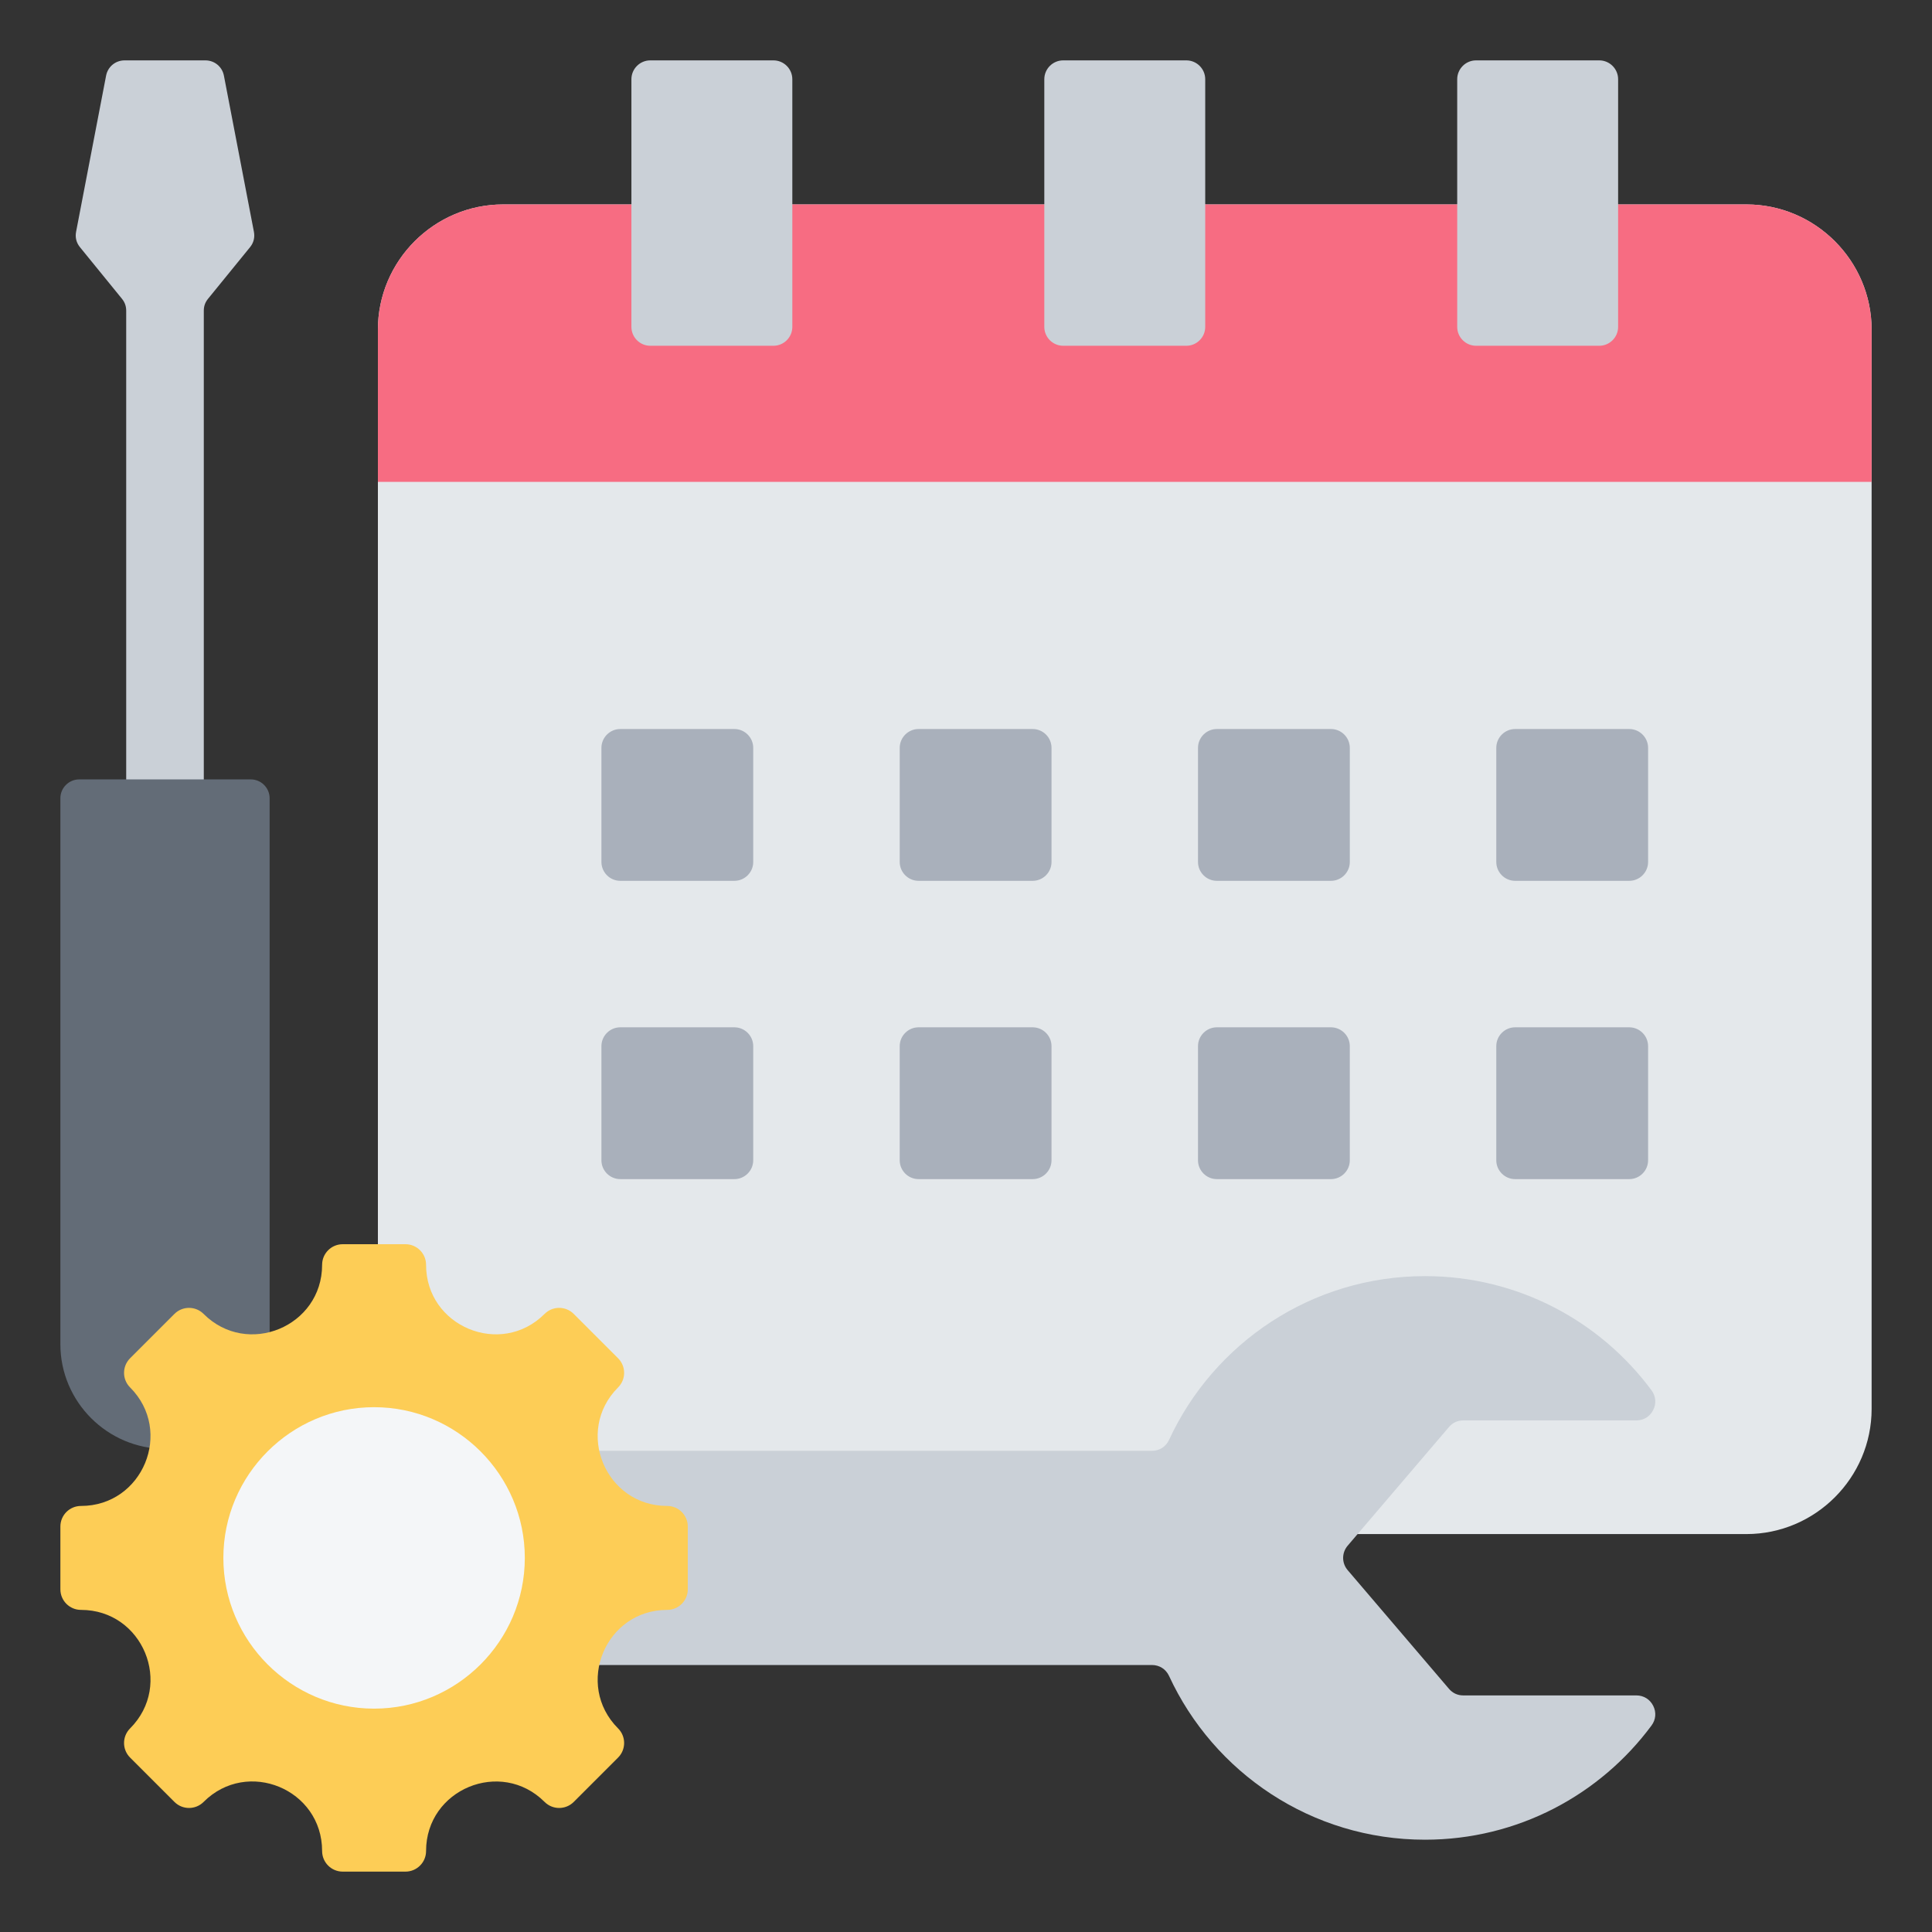 <svg xmlns="http://www.w3.org/2000/svg" id="Layer_1" viewBox="0 0 512 512"><rect x="0" y="0" width="512" height="512" fill="#333333" stroke="none"/><g clip-rule="evenodd" fill-rule="evenodd"><g><path d="m462.818 54.176c18.25 0 33.182 14.932 33.182 33.182v286.004c0 18.25-14.932 33.182-33.182 33.182h-329.488c-18.25 0-33.182-14.932-33.182-33.182v-286.004c0-18.25 14.932-33.182 33.182-33.182z" fill="#e4e8eb"></path><path d="m100.148 127.698h395.852v-40.34c0-18.25-14.932-33.182-33.182-33.182h-329.488c-18.25 0-33.182 14.932-33.182 33.182z" fill="#f76c82"></path><path d="m391.175 16h32.643c2.754 0 5 2.246 5 5v65.631c0 2.754-2.246 5-5 5h-32.643c-2.754 0-5-2.246-5-5v-65.631c0-2.754 2.246-5 5-5zm-218.845 0h32.643c2.754 0 5 2.246 5 5v65.631c0 2.754-2.246 5-5 5h-32.643c-2.754 0-5-2.246-5-5v-65.631c0-2.754 2.246-5 5-5zm109.422 0h32.643c2.754 0 5 2.246 5 5v65.631c0 2.754-2.246 5-5 5h-32.643c-2.754 0-5-2.246-5-5v-65.631c.001-2.754 2.246-5 5-5z" fill="#cad0d7"></path><path d="m199.614 228.429v-30.23c0-2.754-2.246-5-5-5h-30.23c-2.754 0-5 2.246-5 5v30.23c0 2.754 2.246 5 5 5h30.23c2.754 0 5-2.246 5-5zm79.05 0v-30.23c0-2.754-2.246-5-5-5h-30.23c-2.754 0-5 2.246-5 5v30.23c0 2.754 2.246 5 5 5h30.23c2.754 0 5-2.246 5-5zm79.05 0v-30.23c0-2.754-2.246-5-5-5h-30.23c-2.754 0-5 2.246-5 5v30.23c0 2.754 2.246 5 5 5h30.23c2.754 0 5-2.246 5-5zm79.05 0v-30.23c0-2.754-2.246-5-5-5h-30.23c-2.754 0-5 2.246-5 5v30.23c0 2.754 2.246 5 5 5h30.23c2.754 0 5-2.246 5-5zm-237.15 79.05v-30.23c0-2.754-2.246-5-5-5h-30.23c-2.754 0-5 2.246-5 5v30.23c0 2.754 2.246 5 5 5h30.23c2.754 0 5-2.246 5-5zm79.05 0v-30.23c0-2.754-2.246-5-5-5h-30.23c-2.754 0-5 2.246-5 5v30.23c0 2.754 2.246 5 5 5h30.23c2.754 0 5-2.246 5-5zm79.05 0v-30.23c0-2.754-2.246-5-5-5h-30.23c-2.754 0-5 2.246-5 5v30.23c0 2.754 2.246 5 5 5h30.23c2.754 0 5-2.246 5-5zm79.05 0v-30.23c0-2.754-2.246-5-5-5h-30.23c-2.754 0-5 2.246-5 5v30.23c0 2.754 2.246 5 5 5h30.23c2.754 0 5-2.246 5-5z" fill="#a9b0bb"></path></g><path d="m357.152 409.617 26.84-31.44c.984-1.152 2.288-1.754 3.803-1.754h45.856c1.936 0 3.595-1.022 4.466-2.752.87-1.729.704-3.67-.448-5.225-13.605-18.359-35.427-30.261-60.032-30.261-30.073 0-55.987 17.776-67.823 43.393-.837 1.811-2.543 2.903-4.538 2.903h-205.331c-2.754 0-5 2.246-5 5v46.763c0 2.754 2.246 5 5 5h205.33c1.995 0 3.701 1.092 4.538 2.903 11.836 25.616 37.751 43.393 67.823 43.393 24.604 0 46.427-11.902 60.032-30.261 1.152-1.555 1.319-3.496.448-5.225s-2.53-2.752-4.466-2.752h-45.856c-1.515 0-2.819-.601-3.803-1.754l-26.84-31.439c-1.608-1.883-1.608-4.607.001-6.492z" fill="#cad0d7"></path><g><path d="m32.322 79.183-11.123-13.666c-.966-1.187-1.321-2.597-1.032-4.1l7.948-41.361c.456-2.377 2.488-4.056 4.909-4.056h21.406c2.421 0 4.453 1.679 4.91 4.056l7.948 41.361c.289 1.503-.066 2.913-1.032 4.1l-11.125 13.666c-.756.929-1.122 1.958-1.122 3.156v195.625c0 2.754-2.246 5-5 5h-10.565c-2.754 0-5-2.246-5-5v-195.625c0-1.197-.366-2.227-1.122-3.156z" fill="#cad0d7"></path><path d="m16 211.548v144.693c0 15.246 12.476 27.726 27.727 27.726 15.25 0 27.727-12.477 27.727-27.726v-144.693c0-2.754-2.246-5-5-5h-45.454c-2.754.001-5 2.246-5 5z" fill="#636c77"></path></g><g><path d="m176.812 426.638c-16.372 0-24.586 19.835-13.01 31.411 2.132 2.132 2.132 5.591 0 7.723l-11.757 11.757c-2.132 2.133-5.591 2.133-7.723 0-11.576-11.576-31.41-3.362-31.41 13.01 0 3.017-2.445 5.461-5.461 5.461h-16.628c-3.015 0-5.461-2.443-5.461-5.461 0-16.392-19.82-24.601-31.41-13.01-2.132 2.133-5.591 2.133-7.723 0l-11.758-11.757c-2.132-2.133-2.132-5.591 0-7.723 11.576-11.576 3.362-31.411-13.01-31.411-3.017 0-5.461-2.445-5.461-5.461v-16.626c0-3.015 2.444-5.461 5.461-5.461 16.372 0 24.586-19.834 13.01-31.411-2.132-2.132-2.132-5.591 0-7.723l11.758-11.758c2.132-2.132 5.591-2.132 7.723 0 11.576 11.576 31.41 3.362 31.41-13.01 0-3.017 2.445-5.461 5.461-5.461h16.627c3.015 0 5.461 2.444 5.461 5.461 0 16.372 19.834 24.586 31.41 13.01 2.133-2.132 5.591-2.132 7.723 0l11.757 11.758c2.132 2.132 2.132 5.591 0 7.723-11.576 11.576-3.362 31.411 13.01 31.411 3.017 0 5.461 2.445 5.461 5.461v16.626c.001 3.015-2.442 5.461-5.46 5.461z" fill="#fdcd56"></path><path d="m99.137 452.807c22 0 39.944-17.944 39.944-39.944s-17.943-39.944-39.944-39.944-39.944 17.944-39.944 39.944c0 22.001 17.943 39.944 39.944 39.944z" fill="#f4f6f8"></path></g></g></svg>